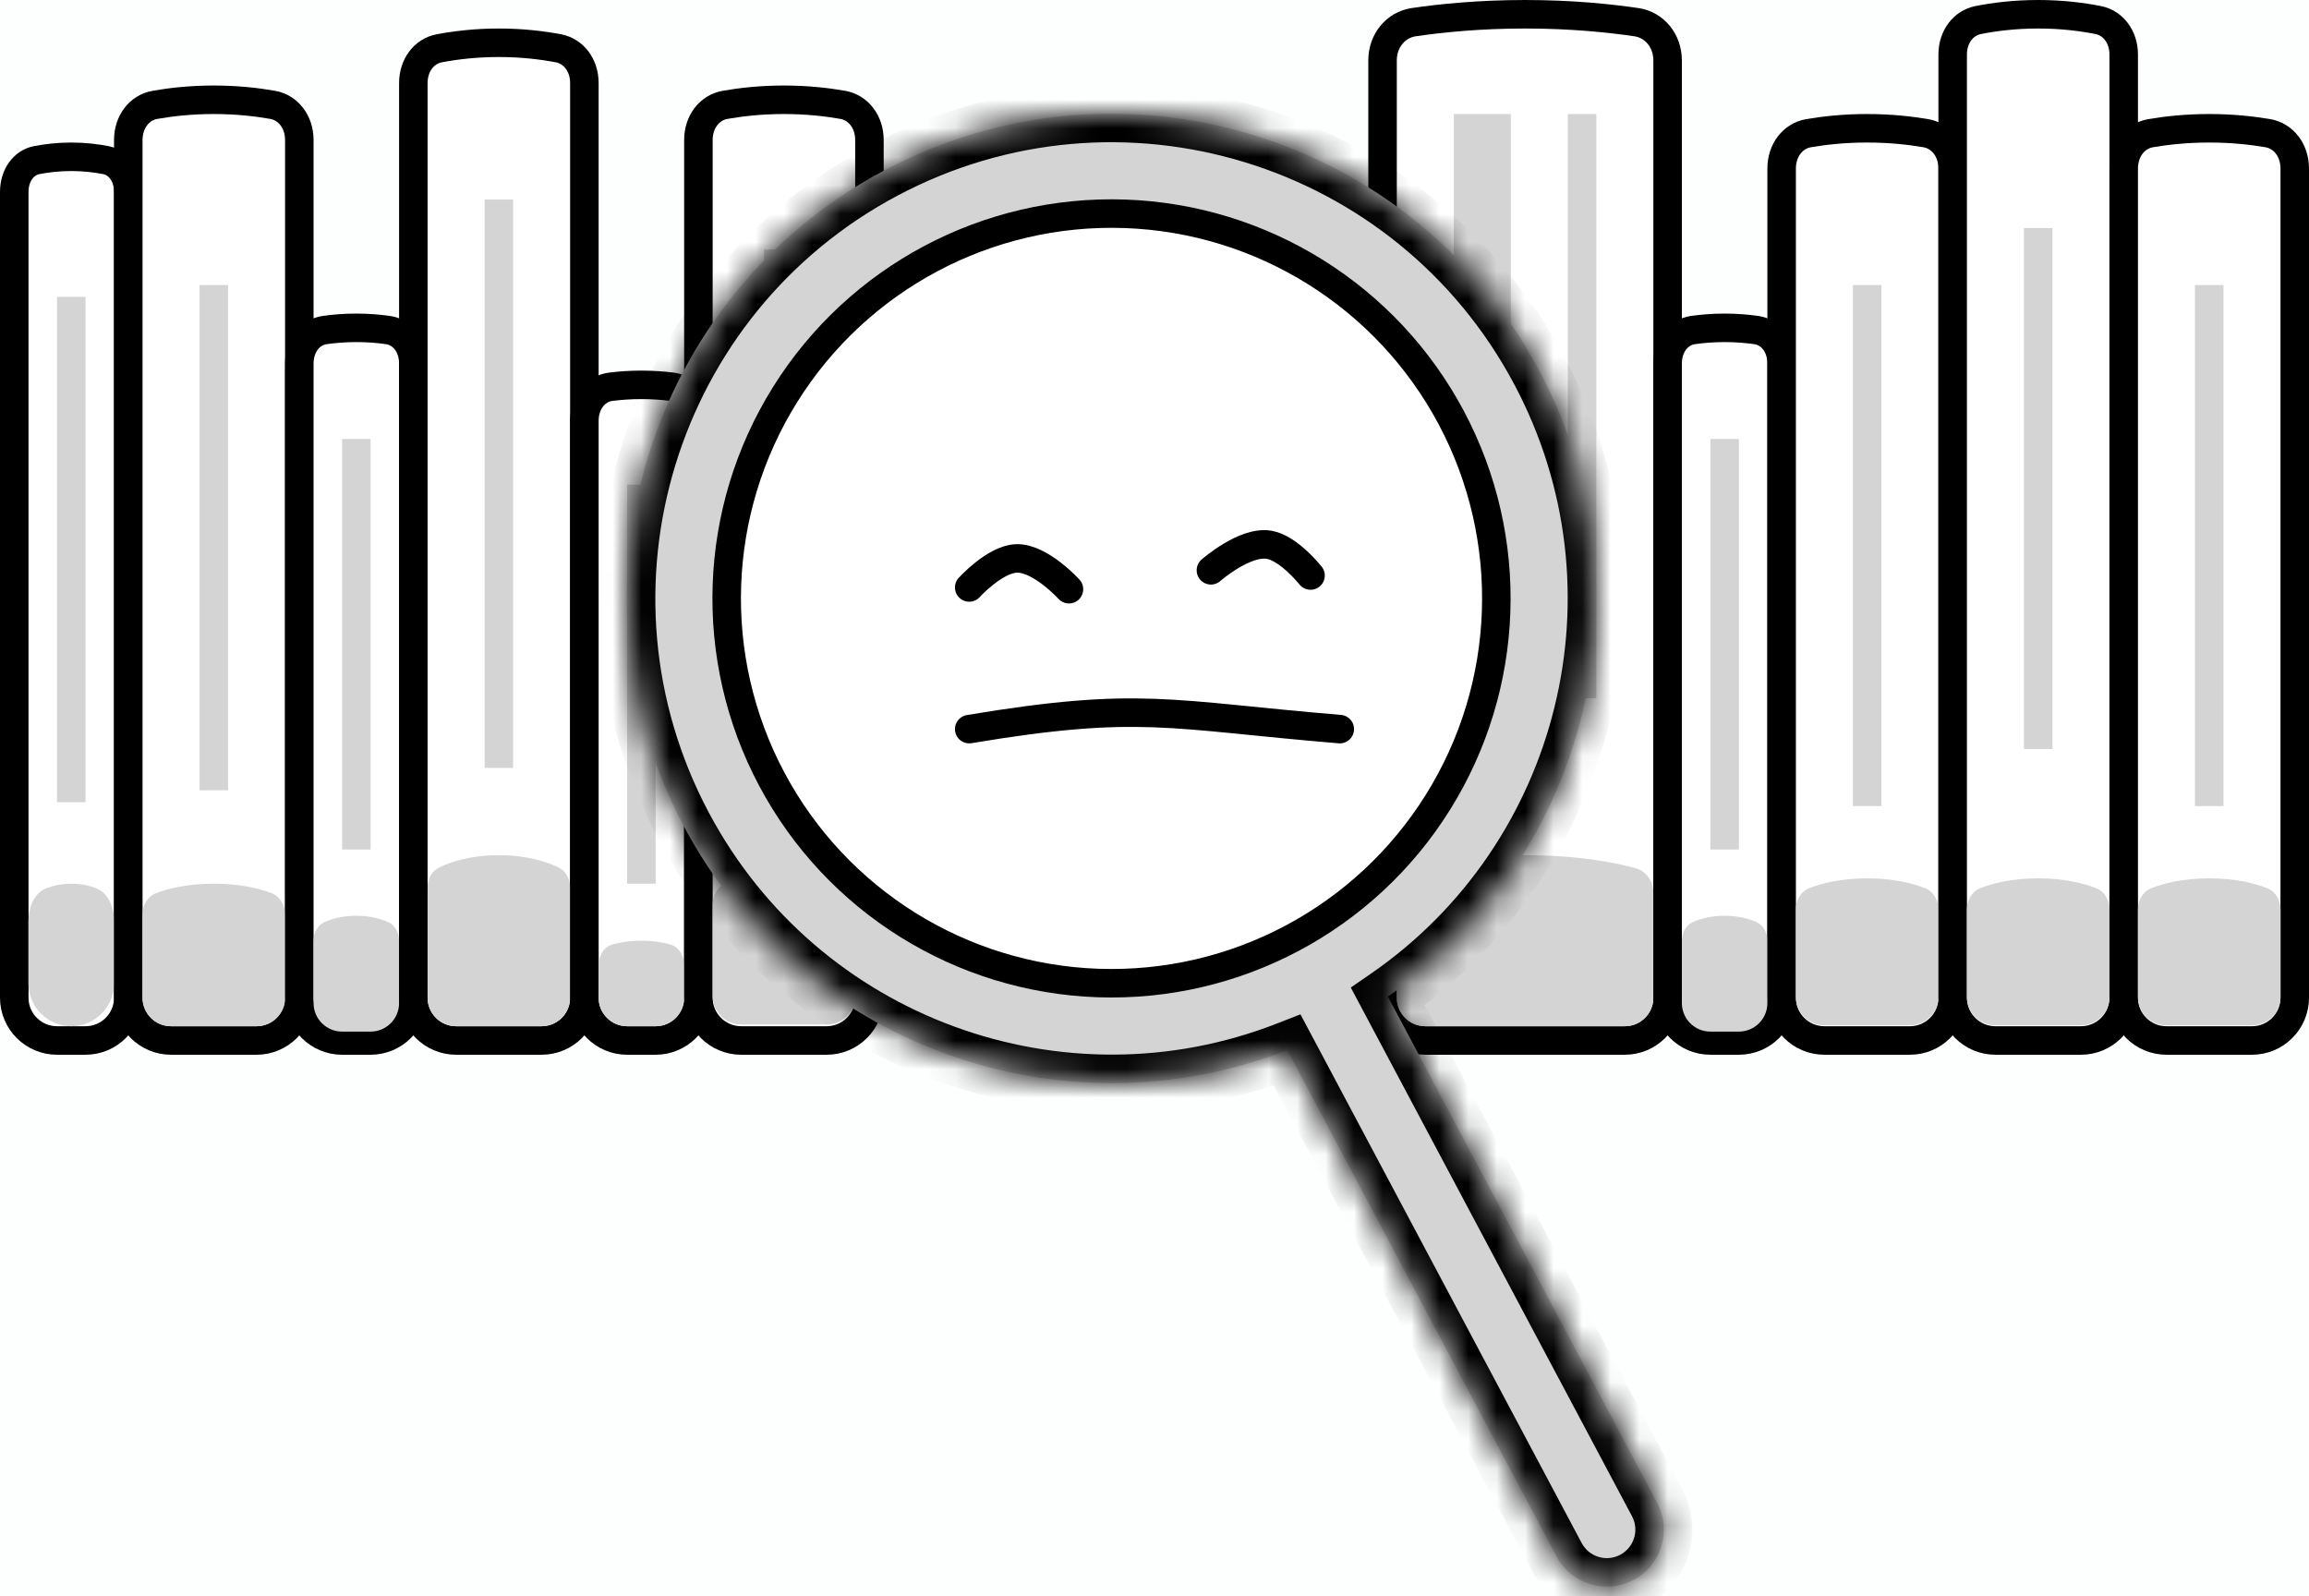 <svg width="81" height="56" viewBox="0 0 81 56" fill="none" xmlns="http://www.w3.org/2000/svg">
<g clip-path="url(#clip0_2359_5770)">
<rect width="81" height="56" fill="#FDFFFE"/>
<path d="M4.5 6.737V35C4.5 35.828 3.828 36.5 3 36.5H2.998H2.996H2.994H2.992H2.99H2.988H2.986H2.984H2.982H2.98H2.978H2.976H2.974H2.972H2.97H2.968H2.966H2.964H2.962H2.961H2.959H2.957H2.955H2.953H2.951H2.949H2.947H2.945H2.943H2.941H2.939H2.937H2.935H2.933H2.931H2.929H2.927H2.925H2.923H2.921H2.919H2.917H2.915H2.913H2.911H2.909H2.907H2.906H2.904H2.902H2.9H2.898H2.896H2.894H2.892H2.89H2.888H2.886H2.884H2.882H2.88H2.878H2.876H2.874H2.872H2.87H2.868H2.866H2.864H2.862H2.86H2.859H2.857H2.855H2.853H2.851H2.849H2.847H2.845H2.843H2.841H2.839H2.837H2.835H2.833H2.831H2.829H2.827H2.825H2.823H2.821H2.819H2.817H2.815H2.814H2.812H2.81H2.808H2.806H2.804H2.802H2.8H2.798H2.796H2.794H2.792H2.79H2.788H2.786H2.784H2.782H2.78H2.778H2.776H2.774H2.773H2.771H2.769H2.767H2.765H2.763H2.761H2.759H2.757H2.755H2.753H2.751H2.749H2.747H2.745H2.743H2.741H2.739H2.737H2.735H2.733H2.732H2.73H2.728H2.726H2.724H2.722H2.72H2.718H2.716H2.714H2.712H2.71H2.708H2.706H2.704H2.702H2.7H2.698H2.696H2.695H2.693H2.691H2.689H2.687H2.685H2.683H2.681H2.679H2.677H2.675H2.673H2.671H2.669H2.667H2.665H2.663H2.661H2.659H2.658H2.656H2.654H2.652H2.65H2.648H2.646H2.644H2.642H2.64H2.638H2.636H2.634H2.632H2.63H2.628H2.626H2.624H2.623H2.621H2.619H2.617H2.615H2.613H2.611H2.609H2.607H2.605H2.603H2.601H2.599H2.597H2.595H2.593H2.591H2.589H2.587H2.586H2.584H2.582H2.58H2.578H2.576H2.574H2.572H2.57H2.568H2.566H2.564H2.562H2.56H2.558H2.556H2.554H2.552H2.551H2.549H2.547H2.545H2.543H2.541H2.539H2.537H2.535H2.533H2.531H2.529H2.527H2.525H2.523H2.521H2.519H2.518H2.516H2.514H2.512H2.51H2.508H2.506H2.504H2.502H2.5H2.498H2.496H2.494H2.492H2.49H2.488H2.486H2.484H2.482H2.481H2.479H2.477H2.475H2.473H2.471H2.469H2.467H2.465H2.463H2.461H2.459H2.457H2.455H2.453H2.451H2.449H2.448H2.446H2.444H2.442H2.44H2.438H2.436H2.434H2.432H2.43H2.428H2.426H2.424H2.422H2.42H2.418H2.416H2.414H2.413H2.411H2.409H2.407H2.405H2.403H2.401H2.399H2.397H2.395H2.393H2.391H2.389H2.387H2.385H2.383H2.381H2.379H2.377H2.376H2.374H2.372H2.37H2.368H2.366H2.364H2.362H2.36H2.358H2.356H2.354H2.352H2.35H2.348H2.346H2.344H2.342H2.341H2.339H2.337H2.335H2.333H2.331H2.329H2.327H2.325H2.323H2.321H2.319H2.317H2.315H2.313H2.311H2.309H2.307H2.305H2.304H2.302H2.3H2.298H2.296H2.294H2.292H2.29H2.288H2.286H2.284H2.282H2.28H2.278H2.276H2.274H2.272H2.27H2.268H2.267H2.265H2.263H2.261H2.259H2.257H2.255H2.253H2.251H2.249H2.247H2.245H2.243H2.241H2.239H2.237H2.235H2.233H2.231H2.229H2.227H2.226H2.224H2.222H2.22H2.218H2.216H2.214H2.212H2.21H2.208H2.206H2.204H2.202H2.2H2.198H2.196H2.194H2.192H2.19H2.188H2.186H2.185H2.183H2.181H2.179H2.177H2.175H2.173H2.171H2.169H2.167H2.165H2.163H2.161H2.159H2.157H2.155H2.153H2.151H2.149H2.147H2.145H2.143H2.141H2.14H2.138H2.136H2.134H2.132H2.13H2.128H2.126H2.124H2.122H2.12H2.118H2.116H2.114H2.112H2.11H2.108H2.106H2.104H2.102H2.1H2.098H2.096H2.094H2.093H2.091H2.089H2.087H2.085H2.083H2.081H2.079H2.077H2.075H2.073H2.071H2.069H2.067H2.065H2.063H2.061H2.059H2.057H2.055H2.053H2.051H2.049H2.047H2.045H2.043H2.041H2.039H2.038H2.036H2.034H2.032H2.03H2.028H2.026H2.024H2.022H2.02H2.018H2.016H2.014H2.012H2.01H2.008H2.006H2.004H2.002H2C1.172 36.5 0.5 35.828 0.5 35V6.737C0.5 6.146 0.831 5.707 1.283 5.618C1.626 5.551 2.037 5.5 2.5 5.5C2.963 5.5 3.374 5.551 3.717 5.618C4.169 5.707 4.5 6.146 4.5 6.737Z" fill="white" stroke="black"/>
<path d="M1 32.323C1 31.829 1.185 31.328 1.646 31.152C1.872 31.066 2.156 31 2.5 31C2.844 31 3.128 31.066 3.354 31.152C3.815 31.328 4 31.829 4 32.323V34.5C4 35.328 3.328 36 2.5 36V36C1.672 36 1 35.328 1 34.5V32.323Z" fill="#D4D4D4"/>
<line x1="2.5" y1="10.415" x2="2.5" y2="28.139" stroke="#D4D4D4"/>
<path d="M10.5 4.911V35C10.5 35.828 9.828 36.5 9 36.5H8.994H8.987H8.981H8.975H8.969H8.963H8.957H8.951H8.945H8.939H8.933H8.927H8.921H8.915H8.909H8.903H8.897H8.891H8.884H8.878H8.872H8.866H8.86H8.854H8.848H8.842H8.836H8.83H8.824H8.818H8.812H8.806H8.8H8.794H8.788H8.782H8.776H8.77H8.764H8.758H8.752H8.746H8.74H8.734H8.728H8.722H8.716H8.71H8.704H8.698H8.693H8.687H8.681H8.675H8.669H8.663H8.657H8.651H8.645H8.639H8.633H8.627H8.621H8.615H8.609H8.603H8.597H8.591H8.585H8.58H8.574H8.568H8.562H8.556H8.55H8.544H8.538H8.532H8.526H8.52H8.515H8.509H8.503H8.497H8.491H8.485H8.479H8.473H8.467H8.461H8.456H8.45H8.444H8.438H8.432H8.426H8.42H8.414H8.409H8.403H8.397H8.391H8.385H8.379H8.373H8.367H8.362H8.356H8.35H8.344H8.338H8.332H8.326H8.321H8.315H8.309H8.303H8.297H8.291H8.286H8.28H8.274H8.268H8.262H8.256H8.251H8.245H8.239H8.233H8.227H8.221H8.216H8.21H8.204H8.198H8.192H8.186H8.181H8.175H8.169H8.163H8.157H8.152H8.146H8.14H8.134H8.128H8.123H8.117H8.111H8.105H8.099H8.094H8.088H8.082H8.076H8.07H8.065H8.059H8.053H8.047H8.041H8.036H8.03H8.024H8.018H8.012H8.007H8.001H7.995H7.989H7.984H7.978H7.972H7.966H7.96H7.955H7.949H7.943H7.937H7.932H7.926H7.92H7.914H7.908H7.903H7.897H7.891H7.885H7.88H7.874H7.868H7.862H7.857H7.851H7.845H7.839H7.833H7.828H7.822H7.816H7.81H7.805H7.799H7.793H7.787H7.782H7.776H7.77H7.764H7.759H7.753H7.747H7.741H7.736H7.73H7.724H7.718H7.713H7.707H7.701H7.695H7.69H7.684H7.678H7.672H7.667H7.661H7.655H7.649H7.644H7.638H7.632H7.626H7.621H7.615H7.609H7.603H7.598H7.592H7.586H7.58H7.575H7.569H7.563H7.557H7.552H7.546H7.54H7.534H7.529H7.523H7.517H7.511H7.506H7.5H7.494H7.489H7.483H7.477H7.471H7.466H7.46H7.454H7.448H7.443H7.437H7.431H7.425H7.42H7.414H7.408H7.402H7.397H7.391H7.385H7.379H7.374H7.368H7.362H7.356H7.351H7.345H7.339H7.333H7.328H7.322H7.316H7.31H7.305H7.299H7.293H7.287H7.282H7.276H7.27H7.264H7.259H7.253H7.247H7.241H7.236H7.23H7.224H7.218H7.213H7.207H7.201H7.195H7.19H7.184H7.178H7.172H7.167H7.161H7.155H7.149H7.143H7.138H7.132H7.126H7.12H7.115H7.109H7.103H7.097H7.092H7.086H7.08H7.074H7.068H7.063H7.057H7.051H7.045H7.04H7.034H7.028H7.022H7.016H7.011H7.005H6.999H6.993H6.988H6.982H6.976H6.97H6.964H6.959H6.953H6.947H6.941H6.935H6.93H6.924H6.918H6.912H6.906H6.901H6.895H6.889H6.883H6.877H6.872H6.866H6.86H6.854H6.848H6.843H6.837H6.831H6.825H6.819H6.814H6.808H6.802H6.796H6.79H6.784H6.779H6.773H6.767H6.761H6.755H6.749H6.744H6.738H6.732H6.726H6.72H6.714H6.709H6.703H6.697H6.691H6.685H6.679H6.674H6.668H6.662H6.656H6.65H6.644H6.638H6.633H6.627H6.621H6.615H6.609H6.603H6.597H6.591H6.586H6.58H6.574H6.568H6.562H6.556H6.55H6.544H6.539H6.533H6.527H6.521H6.515H6.509H6.503H6.497H6.491H6.485H6.48H6.474H6.468H6.462H6.456H6.45H6.444H6.438H6.432H6.426H6.42H6.415H6.409H6.403H6.397H6.391H6.385H6.379H6.373H6.367H6.361H6.355H6.349H6.343H6.337H6.331H6.325H6.319H6.313H6.308H6.302H6.296H6.29H6.284H6.278H6.272H6.266H6.26H6.254H6.248H6.242H6.236H6.23H6.224H6.218H6.212H6.206H6.2H6.194H6.188H6.182H6.176H6.17H6.164H6.158H6.152H6.146H6.14H6.134H6.128H6.122H6.116H6.109H6.103H6.097H6.091H6.085H6.079H6.073H6.067H6.061H6.055H6.049H6.043H6.037H6.031H6.025H6.019H6.013H6.006H6C5.172 36.5 4.5 35.828 4.5 35V4.911C4.5 4.274 4.89 3.775 5.432 3.679C5.981 3.582 6.685 3.5 7.5 3.5C8.315 3.5 9.019 3.582 9.568 3.679C10.11 3.775 10.5 4.274 10.5 4.911Z" fill="white" stroke="black"/>
<path d="M5 32.091C5 31.756 5.17 31.445 5.483 31.328C5.894 31.174 6.566 31 7.5 31C8.434 31 9.106 31.174 9.517 31.328C9.83 31.445 10 31.756 10 32.091V35C10 35.552 9.552 36 9 36H6C5.448 36 5 35.552 5 35V32.091Z" fill="#D4D4D4"/>
<line x1="7.5" y1="10" x2="7.5" y2="27.723" stroke="#D4D4D4"/>
<path d="M14.5 12.754V35C14.5 35.828 13.828 36.5 13 36.5H12.998H12.996H12.994H12.992H12.99H12.988H12.986H12.984H12.982H12.98H12.978H12.976H12.974H12.972H12.97H12.968H12.966H12.964H12.963H12.96H12.959H12.957H12.955H12.953H12.951H12.949H12.947H12.945H12.943H12.941H12.939H12.937H12.935H12.933H12.931H12.929H12.927H12.925H12.923H12.921H12.919H12.917H12.915H12.913H12.911H12.909H12.908H12.905H12.904H12.902H12.9H12.898H12.896H12.894H12.892H12.89H12.888H12.886H12.884H12.882H12.88H12.878H12.876H12.874H12.872H12.87H12.868H12.866H12.864H12.862H12.861H12.858H12.857H12.855H12.853H12.851H12.849H12.847H12.845H12.843H12.841H12.839H12.837H12.835H12.833H12.831H12.829H12.827H12.825H12.823H12.821H12.819H12.817H12.816H12.813H12.812H12.81H12.808H12.806H12.804H12.802H12.8H12.798H12.796H12.794H12.792H12.79H12.788H12.786H12.784H12.782H12.78H12.778H12.776H12.774H12.773H12.771H12.769H12.767H12.765H12.763H12.761H12.759H12.757H12.755H12.753H12.751H12.749H12.747H12.745H12.743H12.741H12.739H12.737H12.736H12.733H12.732H12.73H12.728H12.726H12.724H12.722H12.72H12.718H12.716H12.714H12.712H12.71H12.708H12.706H12.704H12.702H12.7H12.698H12.697H12.694H12.693H12.691H12.689H12.687H12.685H12.683H12.681H12.679H12.677H12.675H12.673H12.671H12.669H12.667H12.665H12.663H12.661H12.659H12.658H12.656H12.654H12.652H12.65H12.648H12.646H12.644H12.642H12.64H12.638H12.636H12.634H12.632H12.63H12.628H12.626H12.624H12.623H12.621H12.619H12.617H12.615H12.613H12.611H12.609H12.607H12.605H12.603H12.601H12.599H12.597H12.595H12.593H12.591H12.589H12.588H12.585H12.584H12.582H12.58H12.578H12.576H12.574H12.572H12.57H12.568H12.566H12.564H12.562H12.56H12.558H12.556H12.554H12.553H12.55H12.549H12.547H12.545H12.543H12.541H12.539H12.537H12.535H12.533H12.531H12.529H12.527H12.525H12.523H12.521H12.519H12.518H12.516H12.514H12.512H12.51H12.508H12.506H12.504H12.502H12.5H12.498H12.496H12.494H12.492H12.49H12.488H12.486H12.484H12.482H12.481H12.479H12.477H12.475H12.473H12.471H12.469H12.467H12.465H12.463H12.461H12.459H12.457H12.455H12.453H12.451H12.45H12.447H12.446H12.444H12.442H12.44H12.438H12.436H12.434H12.432H12.43H12.428H12.426H12.424H12.422H12.42H12.418H12.416H12.415H12.412H12.411H12.409H12.407H12.405H12.403H12.401H12.399H12.397H12.395H12.393H12.391H12.389H12.387H12.385H12.383H12.381H12.379H12.377H12.376H12.374H12.372H12.37H12.368H12.366H12.364H12.362H12.36H12.358H12.356H12.354H12.352H12.35H12.348H12.346H12.344H12.342H12.341H12.339H12.337H12.335H12.333H12.331H12.329H12.327H12.325H12.323H12.321H12.319H12.317H12.315H12.313H12.311H12.309H12.307H12.306H12.303H12.302H12.3H12.298H12.296H12.294H12.292H12.29H12.288H12.286H12.284H12.282H12.28H12.278H12.276H12.274H12.272H12.27H12.268H12.267H12.264H12.263H12.261H12.259H12.257H12.255H12.253H12.251H12.249H12.247H12.245H12.243H12.241H12.239H12.237H12.235H12.233H12.231H12.229H12.227H12.226H12.224H12.222H12.22H12.218H12.216H12.214H12.212H12.21H12.208H12.206H12.204H12.202H12.2H12.198H12.196H12.194H12.192H12.19H12.188H12.187H12.184H12.183H12.181H12.179H12.177H12.175H12.173H12.171H12.169H12.167H12.165H12.163H12.161H12.159H12.157H12.155H12.153H12.151H12.149H12.147H12.145H12.143H12.142H12.139H12.138H12.136H12.134H12.132H12.13H12.128H12.126H12.124H12.122H12.12H12.118H12.116H12.114H12.112H12.11H12.108H12.106H12.104H12.102H12.1H12.098H12.096H12.095H12.092H12.091H12.089H12.087H12.085H12.083H12.081H12.079H12.077H12.075H12.073H12.071H12.069H12.067H12.065H12.063H12.061H12.059H12.057H12.055H12.053H12.051H12.049H12.047H12.045H12.043H12.041H12.04H12.037H12.036H12.034H12.032H12.03H12.028H12.026H12.024H12.022H12.02H12.018H12.016H12.014H12.012H12.01H12.008H12.006H12.004H12.002H12C11.172 36.5 10.5 35.828 10.5 35V12.754C10.5 12.124 10.878 11.652 11.385 11.579C11.707 11.533 12.083 11.5 12.5 11.5C12.917 11.5 13.293 11.533 13.615 11.579C14.122 11.652 14.5 12.124 14.5 12.754Z" fill="white" stroke="black"/>
<path d="M11 33.021C11 32.738 11.122 32.464 11.38 32.349C11.63 32.236 12.003 32.125 12.5 32.125C12.997 32.125 13.37 32.236 13.62 32.349C13.878 32.464 14 32.738 14 33.021V35.188C14 35.74 13.552 36.188 13 36.188H12C11.448 36.188 11 35.74 11 35.188V33.021Z" fill="#D4D4D4"/>
<line x1="12.5" y1="15.4" x2="12.5" y2="29.8" stroke="#D4D4D4"/>
<path d="M20.5 2.913V35C20.5 35.828 19.828 36.5 19 36.5H18.994H18.988H18.981H18.975H18.969H18.963H18.957H18.951H18.945H18.939H18.933H18.927H18.921H18.915H18.909H18.903H18.896H18.89H18.884H18.878H18.872H18.866H18.86H18.854H18.848H18.842H18.836H18.83H18.824H18.818H18.812H18.806H18.8H18.794H18.788H18.782H18.776H18.77H18.764H18.758H18.752H18.746H18.74H18.734H18.728H18.722H18.716H18.71H18.704H18.698H18.692H18.686H18.681H18.675H18.669H18.663H18.657H18.651H18.645H18.639H18.633H18.627H18.621H18.615H18.609H18.603H18.597H18.591H18.585H18.58H18.574H18.568H18.562H18.556H18.55H18.544H18.538H18.532H18.526H18.52H18.515H18.509H18.503H18.497H18.491H18.485H18.479H18.473H18.467H18.462H18.456H18.45H18.444H18.438H18.432H18.426H18.42H18.414H18.409H18.403H18.397H18.391H18.385H18.379H18.373H18.367H18.362H18.356H18.35H18.344H18.338H18.332H18.326H18.321H18.315H18.309H18.303H18.297H18.291H18.286H18.28H18.274H18.268H18.262H18.256H18.25H18.245H18.239H18.233H18.227H18.221H18.216H18.21H18.204H18.198H18.192H18.186H18.181H18.175H18.169H18.163H18.157H18.152H18.146H18.14H18.134H18.128H18.122H18.117H18.111H18.105H18.099H18.093H18.088H18.082H18.076H18.07H18.065H18.059H18.053H18.047H18.041H18.036H18.03H18.024H18.018H18.012H18.007H18.001H17.995H17.989H17.983H17.978H17.972H17.966H17.96H17.955H17.949H17.943H17.937H17.931H17.926H17.92H17.914H17.909H17.903H17.897H17.891H17.885H17.88H17.874H17.868H17.862H17.857H17.851H17.845H17.839H17.834H17.828H17.822H17.816H17.811H17.805H17.799H17.793H17.787H17.782H17.776H17.77H17.764H17.759H17.753H17.747H17.741H17.736H17.73H17.724H17.718H17.713H17.707H17.701H17.695H17.69H17.684H17.678H17.672H17.667H17.661H17.655H17.649H17.644H17.638H17.632H17.626H17.621H17.615H17.609H17.603H17.598H17.592H17.586H17.58H17.575H17.569H17.563H17.557H17.552H17.546H17.54H17.535H17.529H17.523H17.517H17.512H17.506H17.5H17.494H17.488H17.483H17.477H17.471H17.465H17.46H17.454H17.448H17.443H17.437H17.431H17.425H17.42H17.414H17.408H17.402H17.397H17.391H17.385H17.379H17.374H17.368H17.362H17.356H17.351H17.345H17.339H17.333H17.328H17.322H17.316H17.31H17.305H17.299H17.293H17.287H17.282H17.276H17.27H17.264H17.259H17.253H17.247H17.241H17.236H17.23H17.224H17.218H17.213H17.207H17.201H17.195H17.189H17.184H17.178H17.172H17.166H17.161H17.155H17.149H17.143H17.138H17.132H17.126H17.12H17.115H17.109H17.103H17.097H17.091H17.086H17.08H17.074H17.069H17.063H17.057H17.051H17.045H17.04H17.034H17.028H17.022H17.017H17.011H17.005H16.999H16.993H16.988H16.982H16.976H16.97H16.964H16.959H16.953H16.947H16.941H16.935H16.93H16.924H16.918H16.912H16.907H16.901H16.895H16.889H16.883H16.878H16.872H16.866H16.86H16.854H16.848H16.843H16.837H16.831H16.825H16.819H16.814H16.808H16.802H16.796H16.79H16.784H16.779H16.773H16.767H16.761H16.755H16.75H16.744H16.738H16.732H16.726H16.72H16.714H16.709H16.703H16.697H16.691H16.685H16.679H16.674H16.668H16.662H16.656H16.65H16.644H16.638H16.633H16.627H16.621H16.615H16.609H16.603H16.597H16.591H16.586H16.58H16.574H16.568H16.562H16.556H16.55H16.544H16.538H16.533H16.527H16.521H16.515H16.509H16.503H16.497H16.491H16.485H16.48H16.474H16.468H16.462H16.456H16.45H16.444H16.438H16.432H16.426H16.42H16.415H16.409H16.403H16.397H16.391H16.385H16.379H16.373H16.367H16.361H16.355H16.349H16.343H16.337H16.331H16.325H16.319H16.314H16.308H16.302H16.296H16.29H16.284H16.278H16.272H16.266H16.26H16.254H16.248H16.242H16.236H16.23H16.224H16.218H16.212H16.206H16.2H16.194H16.188H16.182H16.176H16.17H16.164H16.158H16.152H16.146H16.14H16.134H16.128H16.122H16.116H16.11H16.104H16.097H16.091H16.085H16.079H16.073H16.067H16.061H16.055H16.049H16.043H16.037H16.031H16.025H16.019H16.012H16.006H16C15.172 36.5 14.5 35.828 14.5 35V2.913C14.5 2.287 14.878 1.796 15.406 1.695C15.958 1.59 16.672 1.5 17.5 1.5C18.328 1.5 19.042 1.59 19.594 1.695C20.122 1.796 20.5 2.287 20.5 2.913Z" fill="white" stroke="black"/>
<path d="M15 31.147C15 30.843 15.14 30.555 15.415 30.425C15.817 30.234 16.512 30 17.5 30C18.488 30 19.183 30.234 19.585 30.425C19.86 30.555 20 30.843 20 31.147V35C20 35.552 19.552 36 19 36H16C15.448 36 15 35.552 15 35V31.147Z" fill="#D4D4D4"/>
<line x1="17.5" y1="7" x2="17.5" y2="26.939" stroke="#D4D4D4"/>
<path d="M24.5 14.763V35C24.5 35.828 23.828 36.5 23 36.5H22.998H22.996H22.994H22.992H22.99H22.988H22.986H22.984H22.982H22.98H22.978H22.976H22.974H22.972H22.97H22.968H22.966H22.964H22.962H22.96H22.959H22.957H22.955H22.953H22.951H22.949H22.947H22.945H22.943H22.941H22.939H22.937H22.935H22.933H22.931H22.929H22.927H22.925H22.923H22.921H22.919H22.917H22.915H22.913H22.911H22.909H22.907H22.905H22.904H22.902H22.9H22.898H22.896H22.894H22.892H22.89H22.888H22.886H22.884H22.882H22.88H22.878H22.876H22.874H22.872H22.87H22.868H22.866H22.864H22.862H22.86H22.858H22.857H22.855H22.853H22.851H22.849H22.847H22.845H22.843H22.841H22.839H22.837H22.835H22.833H22.831H22.829H22.827H22.825H22.823H22.821H22.819H22.817H22.816H22.814H22.812H22.81H22.808H22.806H22.804H22.802H22.8H22.798H22.796H22.794H22.792H22.79H22.788H22.786H22.784H22.782H22.78H22.778H22.776H22.774H22.773H22.771H22.769H22.767H22.765H22.763H22.761H22.759H22.757H22.755H22.753H22.751H22.749H22.747H22.745H22.743H22.741H22.739H22.737H22.735H22.733H22.732H22.73H22.728H22.726H22.724H22.722H22.72H22.718H22.716H22.714H22.712H22.71H22.708H22.706H22.704H22.702H22.7H22.698H22.697H22.695H22.693H22.691H22.689H22.687H22.685H22.683H22.681H22.679H22.677H22.675H22.673H22.671H22.669H22.667H22.665H22.663H22.661H22.66H22.657H22.656H22.654H22.652H22.65H22.648H22.646H22.644H22.642H22.64H22.638H22.636H22.634H22.632H22.63H22.628H22.626H22.624H22.622H22.621H22.619H22.617H22.615H22.613H22.611H22.609H22.607H22.605H22.603H22.601H22.599H22.597H22.595H22.593H22.591H22.589H22.587H22.585H22.584H22.582H22.58H22.578H22.576H22.574H22.572H22.57H22.568H22.566H22.564H22.562H22.56H22.558H22.556H22.554H22.552H22.55H22.549H22.547H22.545H22.543H22.541H22.539H22.537H22.535H22.533H22.531H22.529H22.527H22.525H22.523H22.521H22.519H22.517H22.516H22.514H22.512H22.51H22.508H22.506H22.504H22.502H22.5H22.498H22.496H22.494H22.492H22.49H22.488H22.486H22.484H22.483H22.481H22.479H22.477H22.475H22.473H22.471H22.469H22.467H22.465H22.463H22.461H22.459H22.457H22.455H22.453H22.451H22.45H22.448H22.446H22.444H22.442H22.44H22.438H22.436H22.434H22.432H22.43H22.428H22.426H22.424H22.422H22.42H22.418H22.416H22.415H22.413H22.411H22.409H22.407H22.405H22.403H22.401H22.399H22.397H22.395H22.393H22.391H22.389H22.387H22.385H22.383H22.381H22.379H22.378H22.376H22.374H22.372H22.37H22.368H22.366H22.364H22.362H22.36H22.358H22.356H22.354H22.352H22.35H22.348H22.346H22.344H22.343H22.34H22.339H22.337H22.335H22.333H22.331H22.329H22.327H22.325H22.323H22.321H22.319H22.317H22.315H22.313H22.311H22.309H22.307H22.305H22.303H22.302H22.3H22.298H22.296H22.294H22.292H22.29H22.288H22.286H22.284H22.282H22.28H22.278H22.276H22.274H22.272H22.27H22.268H22.267H22.265H22.263H22.261H22.259H22.257H22.255H22.253H22.251H22.249H22.247H22.245H22.243H22.241H22.239H22.237H22.235H22.233H22.231H22.229H22.227H22.226H22.224H22.222H22.22H22.218H22.216H22.214H22.212H22.21H22.208H22.206H22.204H22.202H22.2H22.198H22.196H22.194H22.192H22.19H22.188H22.186H22.184H22.183H22.181H22.179H22.177H22.175H22.173H22.171H22.169H22.167H22.165H22.163H22.161H22.159H22.157H22.155H22.153H22.151H22.149H22.147H22.145H22.143H22.142H22.14H22.138H22.136H22.134H22.132H22.13H22.128H22.126H22.124H22.122H22.12H22.118H22.116H22.114H22.112H22.11H22.108H22.106H22.104H22.102H22.1H22.098H22.096H22.095H22.093H22.091H22.089H22.087H22.085H22.083H22.081H22.079H22.077H22.075H22.073H22.071H22.069H22.067H22.065H22.063H22.061H22.059H22.057H22.055H22.053H22.051H22.049H22.047H22.045H22.043H22.041H22.04H22.038H22.036H22.034H22.032H22.03H22.028H22.026H22.024H22.022H22.02H22.018H22.016H22.014H22.012H22.01H22.008H22.006H22.004H22.002H22C21.172 36.5 20.5 35.828 20.5 35V14.763C20.5 14.119 20.895 13.635 21.422 13.568C21.736 13.528 22.099 13.5 22.5 13.5C22.901 13.5 23.264 13.528 23.578 13.568C24.105 13.635 24.5 14.119 24.5 14.763Z" fill="white" stroke="black"/>
<path d="M21 33.868C21 33.534 21.172 33.222 21.493 33.13C21.738 33.061 22.073 33 22.5 33C22.927 33 23.262 33.061 23.507 33.13C23.828 33.222 24 33.534 24 33.868V35C24 35.552 23.552 36 23 36H22C21.448 36 21 35.552 21 35V33.868Z" fill="#D4D4D4"/>
<line x1="22.5" y1="17" x2="22.5" y2="31" stroke="#D4D4D4"/>
<path d="M30.5 4.911V35C30.5 35.828 29.828 36.5 29 36.5H28.994H28.988H28.981H28.975H28.969H28.963H28.957H28.951H28.945H28.939H28.933H28.927H28.921H28.915H28.909H28.903H28.896H28.89H28.884H28.878H28.872H28.866H28.86H28.854H28.848H28.842H28.836H28.83H28.824H28.818H28.812H28.806H28.8H28.794H28.788H28.782H28.776H28.77H28.764H28.758H28.752H28.746H28.74H28.734H28.728H28.722H28.716H28.71H28.704H28.698H28.692H28.686H28.681H28.675H28.669H28.663H28.657H28.651H28.645H28.639H28.633H28.627H28.621H28.615H28.609H28.603H28.597H28.591H28.585H28.58H28.574H28.568H28.562H28.556H28.55H28.544H28.538H28.532H28.526H28.52H28.515H28.509H28.503H28.497H28.491H28.485H28.479H28.473H28.467H28.462H28.456H28.45H28.444H28.438H28.432H28.426H28.42H28.414H28.409H28.403H28.397H28.391H28.385H28.379H28.373H28.367H28.362H28.356H28.35H28.344H28.338H28.332H28.326H28.321H28.315H28.309H28.303H28.297H28.291H28.286H28.28H28.274H28.268H28.262H28.256H28.25H28.245H28.239H28.233H28.227H28.221H28.216H28.21H28.204H28.198H28.192H28.186H28.181H28.175H28.169H28.163H28.157H28.152H28.146H28.14H28.134H28.128H28.122H28.117H28.111H28.105H28.099H28.093H28.088H28.082H28.076H28.07H28.065H28.059H28.053H28.047H28.041H28.036H28.03H28.024H28.018H28.012H28.007H28.001H27.995H27.989H27.983H27.978H27.972H27.966H27.96H27.955H27.949H27.943H27.937H27.931H27.926H27.92H27.914H27.909H27.903H27.897H27.891H27.885H27.88H27.874H27.868H27.862H27.857H27.851H27.845H27.839H27.834H27.828H27.822H27.816H27.811H27.805H27.799H27.793H27.787H27.782H27.776H27.77H27.764H27.759H27.753H27.747H27.741H27.736H27.73H27.724H27.718H27.713H27.707H27.701H27.695H27.69H27.684H27.678H27.672H27.667H27.661H27.655H27.649H27.644H27.638H27.632H27.626H27.621H27.615H27.609H27.603H27.598H27.592H27.586H27.58H27.575H27.569H27.563H27.557H27.552H27.546H27.54H27.535H27.529H27.523H27.517H27.512H27.506H27.5H27.494H27.488H27.483H27.477H27.471H27.465H27.46H27.454H27.448H27.443H27.437H27.431H27.425H27.42H27.414H27.408H27.402H27.397H27.391H27.385H27.379H27.374H27.368H27.362H27.356H27.351H27.345H27.339H27.333H27.328H27.322H27.316H27.31H27.305H27.299H27.293H27.287H27.282H27.276H27.27H27.264H27.259H27.253H27.247H27.241H27.236H27.23H27.224H27.218H27.213H27.207H27.201H27.195H27.189H27.184H27.178H27.172H27.166H27.161H27.155H27.149H27.143H27.138H27.132H27.126H27.12H27.115H27.109H27.103H27.097H27.091H27.086H27.08H27.074H27.069H27.063H27.057H27.051H27.045H27.04H27.034H27.028H27.022H27.017H27.011H27.005H26.999H26.993H26.988H26.982H26.976H26.97H26.964H26.959H26.953H26.947H26.941H26.935H26.93H26.924H26.918H26.912H26.907H26.901H26.895H26.889H26.883H26.878H26.872H26.866H26.86H26.854H26.848H26.843H26.837H26.831H26.825H26.819H26.814H26.808H26.802H26.796H26.79H26.784H26.779H26.773H26.767H26.761H26.755H26.75H26.744H26.738H26.732H26.726H26.72H26.714H26.709H26.703H26.697H26.691H26.685H26.679H26.674H26.668H26.662H26.656H26.65H26.644H26.638H26.633H26.627H26.621H26.615H26.609H26.603H26.597H26.591H26.586H26.58H26.574H26.568H26.562H26.556H26.55H26.544H26.538H26.533H26.527H26.521H26.515H26.509H26.503H26.497H26.491H26.485H26.48H26.474H26.468H26.462H26.456H26.45H26.444H26.438H26.432H26.426H26.42H26.415H26.409H26.403H26.397H26.391H26.385H26.379H26.373H26.367H26.361H26.355H26.349H26.343H26.337H26.331H26.325H26.319H26.314H26.308H26.302H26.296H26.29H26.284H26.278H26.272H26.266H26.26H26.254H26.248H26.242H26.236H26.23H26.224H26.218H26.212H26.206H26.2H26.194H26.188H26.182H26.176H26.17H26.164H26.158H26.152H26.146H26.14H26.134H26.128H26.122H26.116H26.11H26.104H26.097H26.091H26.085H26.079H26.073H26.067H26.061H26.055H26.049H26.043H26.037H26.031H26.025H26.019H26.012H26.006H26C25.172 36.5 24.5 35.828 24.5 35V4.911C24.5 4.274 24.89 3.775 25.432 3.679C25.981 3.582 26.685 3.5 27.5 3.5C28.315 3.5 29.019 3.582 29.568 3.679C30.11 3.775 30.5 4.274 30.5 4.911Z" fill="white" stroke="black"/>
<path d="M25 31.732C25 31.408 25.16 31.104 25.46 30.983C25.869 30.817 26.549 30.625 27.5 30.625C28.451 30.625 29.131 30.817 29.54 30.983C29.84 31.104 30 31.408 30 31.732V34.938C30 35.49 29.552 35.938 29 35.938H26C25.448 35.938 25 35.49 25 34.938V31.732Z" fill="#D4D4D4"/>
<line x1="27.3" y1="8.754" x2="27.3" y2="27.585" stroke="#D4D4D4"/>
<path d="M31 33.465C31 32.899 31.25 32.34 31.8 32.206C31.997 32.158 32.23 32.125 32.5 32.125C32.77 32.125 33.003 32.158 33.2 32.206C33.75 32.34 34 32.899 34 33.465V34.688C34 35.516 33.328 36.188 32.5 36.188V36.188C31.672 36.188 31 35.516 31 34.688V33.465Z" fill="#D4D4D4"/>
<line x1="32.5" y1="15.4" x2="32.5" y2="29.8" stroke="#D4D4D4"/>
<path d="M40.5 8.908V35C40.5 35.828 39.828 36.5 39 36.5H38.993H38.987H38.981H38.975H38.969H38.963H38.957H38.951H38.945H38.939H38.933H38.927H38.921H38.915H38.909H38.903H38.897H38.891H38.885H38.878H38.872H38.866H38.86H38.854H38.848H38.842H38.836H38.83H38.824H38.818H38.812H38.806H38.8H38.794H38.788H38.782H38.776H38.77H38.764H38.758H38.752H38.746H38.74H38.734H38.728H38.722H38.716H38.71H38.704H38.699H38.693H38.687H38.681H38.675H38.669H38.663H38.657H38.651H38.645H38.639H38.633H38.627H38.621H38.615H38.609H38.603H38.597H38.591H38.586H38.58H38.574H38.568H38.562H38.556H38.55H38.544H38.538H38.532H38.526H38.52H38.514H38.509H38.503H38.497H38.491H38.485H38.479H38.473H38.467H38.462H38.456H38.45H38.444H38.438H38.432H38.426H38.42H38.414H38.408H38.403H38.397H38.391H38.385H38.379H38.373H38.367H38.362H38.356H38.35H38.344H38.338H38.332H38.327H38.321H38.315H38.309H38.303H38.297H38.291H38.286H38.28H38.274H38.268H38.262H38.256H38.251H38.245H38.239H38.233H38.227H38.221H38.216H38.21H38.204H38.198H38.192H38.187H38.181H38.175H38.169H38.163H38.157H38.152H38.146H38.14H38.134H38.128H38.123H38.117H38.111H38.105H38.099H38.093H38.088H38.082H38.076H38.07H38.065H38.059H38.053H38.047H38.041H38.036H38.03H38.024H38.018H38.012H38.007H38.001H37.995H37.989H37.983H37.978H37.972H37.966H37.96H37.955H37.949H37.943H37.937H37.931H37.926H37.92H37.914H37.908H37.903H37.897H37.891H37.885H37.88H37.874H37.868H37.862H37.856H37.851H37.845H37.839H37.834H37.828H37.822H37.816H37.81H37.805H37.799H37.793H37.787H37.782H37.776H37.77H37.764H37.759H37.753H37.747H37.741H37.736H37.73H37.724H37.718H37.713H37.707H37.701H37.695H37.69H37.684H37.678H37.672H37.667H37.661H37.655H37.649H37.644H37.638H37.632H37.626H37.621H37.615H37.609H37.603H37.598H37.592H37.586H37.58H37.575H37.569H37.563H37.557H37.552H37.546H37.54H37.535H37.529H37.523H37.517H37.511H37.506H37.5H37.494H37.489H37.483H37.477H37.471H37.465H37.46H37.454H37.448H37.443H37.437H37.431H37.425H37.42H37.414H37.408H37.402H37.397H37.391H37.385H37.379H37.374H37.368H37.362H37.356H37.351H37.345H37.339H37.333H37.328H37.322H37.316H37.31H37.305H37.299H37.293H37.287H37.282H37.276H37.27H37.264H37.259H37.253H37.247H37.241H37.236H37.23H37.224H37.218H37.213H37.207H37.201H37.195H37.19H37.184H37.178H37.172H37.166H37.161H37.155H37.149H37.144H37.138H37.132H37.126H37.12H37.115H37.109H37.103H37.097H37.092H37.086H37.08H37.074H37.069H37.063H37.057H37.051H37.045H37.04H37.034H37.028H37.022H37.017H37.011H37.005H36.999H36.993H36.988H36.982H36.976H36.97H36.964H36.959H36.953H36.947H36.941H36.935H36.93H36.924H36.918H36.912H36.907H36.901H36.895H36.889H36.883H36.877H36.872H36.866H36.86H36.854H36.848H36.843H36.837H36.831H36.825H36.819H36.813H36.808H36.802H36.796H36.79H36.784H36.779H36.773H36.767H36.761H36.755H36.749H36.744H36.738H36.732H36.726H36.72H36.714H36.709H36.703H36.697H36.691H36.685H36.679H36.673H36.668H36.662H36.656H36.65H36.644H36.638H36.633H36.627H36.621H36.615H36.609H36.603H36.597H36.592H36.586H36.58H36.574H36.568H36.562H36.556H36.55H36.544H36.538H36.533H36.527H36.521H36.515H36.509H36.503H36.497H36.491H36.486H36.48H36.474H36.468H36.462H36.456H36.45H36.444H36.438H36.432H36.426H36.42H36.414H36.409H36.403H36.397H36.391H36.385H36.379H36.373H36.367H36.361H36.355H36.349H36.343H36.337H36.331H36.325H36.319H36.313H36.307H36.301H36.296H36.29H36.284H36.278H36.272H36.266H36.26H36.254H36.248H36.242H36.236H36.23H36.224H36.218H36.212H36.206H36.2H36.194H36.188H36.182H36.176H36.17H36.164H36.158H36.152H36.146H36.14H36.134H36.128H36.122H36.115H36.109H36.103H36.097H36.091H36.085H36.079H36.073H36.067H36.061H36.055H36.049H36.043H36.037H36.031H36.025H36.019H36.013H36.007H36C35.172 36.5 34.5 35.828 34.5 35V8.908C34.5 8.251 34.916 7.735 35.486 7.649C36.028 7.567 36.713 7.5 37.5 7.5C38.287 7.5 38.972 7.567 39.514 7.649C40.084 7.735 40.5 8.251 40.5 8.908Z" fill="white" stroke="black"/>
<path d="M35 31.875C35 31.245 35.305 30.647 35.908 30.468C36.307 30.349 36.838 30.25 37.5 30.25C38.162 30.25 38.693 30.349 39.092 30.468C39.695 30.647 40 31.245 40 31.875V33.875C40 34.98 39.105 35.875 38 35.875H37C35.895 35.875 35 34.98 35 33.875V31.875Z" fill="#D4D4D4"/>
<line x1="37.3" y1="7.092" x2="37.3" y2="27.031" stroke="#D4D4D4"/>
<path d="M48.5 21.806V35C48.5 35.828 47.828 36.5 47 36.5H46.998H46.996H46.994H46.992H46.99H46.988H46.986H46.984H46.982H46.98H46.978H46.976H46.974H46.972H46.97H46.968H46.966H46.964H46.962H46.961H46.959H46.957H46.955H46.953H46.951H46.949H46.947H46.945H46.943H46.941H46.939H46.937H46.935H46.933H46.931H46.929H46.927H46.925H46.923H46.921H46.919H46.917H46.915H46.913H46.911H46.909H46.907H46.906H46.904H46.902H46.9H46.898H46.896H46.894H46.892H46.89H46.888H46.886H46.884H46.882H46.88H46.878H46.876H46.874H46.872H46.87H46.868H46.866H46.864H46.862H46.861H46.858H46.856H46.855H46.853H46.851H46.849H46.847H46.845H46.843H46.841H46.839H46.837H46.835H46.833H46.831H46.829H46.827H46.825H46.823H46.821H46.819H46.817H46.816H46.813H46.812H46.81H46.808H46.806H46.804H46.802H46.8H46.798H46.796H46.794H46.792H46.79H46.788H46.786H46.784H46.782H46.78H46.778H46.776H46.775H46.773H46.771H46.769H46.767H46.765H46.763H46.761H46.759H46.757H46.755H46.753H46.751H46.749H46.747H46.745H46.743H46.741H46.739H46.737H46.736H46.733H46.732H46.73H46.728H46.726H46.724H46.722H46.72H46.718H46.716H46.714H46.712H46.71H46.708H46.706H46.704H46.702H46.7H46.698H46.697H46.694H46.693H46.691H46.689H46.687H46.685H46.683H46.681H46.679H46.677H46.675H46.673H46.671H46.669H46.667H46.665H46.663H46.661H46.66H46.657H46.656H46.654H46.652H46.65H46.648H46.646H46.644H46.642H46.64H46.638H46.636H46.634H46.632H46.63H46.628H46.626H46.624H46.623H46.621H46.619H46.617H46.615H46.613H46.611H46.609H46.607H46.605H46.603H46.601H46.599H46.597H46.595H46.593H46.591H46.589H46.587H46.586H46.584H46.582H46.58H46.578H46.576H46.574H46.572H46.57H46.568H46.566H46.564H46.562H46.56H46.558H46.556H46.554H46.553H46.55H46.549H46.547H46.545H46.543H46.541H46.539H46.537H46.535H46.533H46.531H46.529H46.527H46.525H46.523H46.521H46.519H46.517H46.516H46.514H46.512H46.51H46.508H46.506H46.504H46.502H46.5H46.498H46.496H46.494H46.492H46.49H46.488H46.486H46.484H46.483H46.481H46.479H46.477H46.475H46.473H46.471H46.469H46.467H46.465H46.463H46.461H46.459H46.457H46.455H46.453H46.451H46.45H46.447H46.446H46.444H46.442H46.44H46.438H46.436H46.434H46.432H46.43H46.428H46.426H46.424H46.422H46.42H46.418H46.416H46.414H46.413H46.411H46.409H46.407H46.405H46.403H46.401H46.399H46.397H46.395H46.393H46.391H46.389H46.387H46.385H46.383H46.381H46.379H46.377H46.376H46.374H46.372H46.37H46.368H46.366H46.364H46.362H46.36H46.358H46.356H46.354H46.352H46.35H46.348H46.346H46.344H46.343H46.34H46.339H46.337H46.335H46.333H46.331H46.329H46.327H46.325H46.323H46.321H46.319H46.317H46.315H46.313H46.311H46.309H46.307H46.306H46.303H46.302H46.3H46.298H46.296H46.294H46.292H46.29H46.288H46.286H46.284H46.282H46.28H46.278H46.276H46.274H46.272H46.27H46.268H46.267H46.264H46.263H46.261H46.259H46.257H46.255H46.253H46.251H46.249H46.247H46.245H46.243H46.241H46.239H46.237H46.235H46.233H46.231H46.229H46.227H46.225H46.224H46.222H46.22H46.218H46.216H46.214H46.212H46.21H46.208H46.206H46.204H46.202H46.2H46.198H46.196H46.194H46.192H46.19H46.188H46.187H46.184H46.183H46.181H46.179H46.177H46.175H46.173H46.171H46.169H46.167H46.165H46.163H46.161H46.159H46.157H46.155H46.153H46.151H46.149H46.147H46.145H46.144H46.142H46.139H46.138H46.136H46.134H46.132H46.13H46.128H46.126H46.124H46.122H46.12H46.118H46.116H46.114H46.112H46.11H46.108H46.106H46.104H46.102H46.1H46.098H46.096H46.094H46.093H46.091H46.089H46.087H46.085H46.083H46.081H46.079H46.077H46.075H46.073H46.071H46.069H46.067H46.065H46.063H46.061H46.059H46.057H46.055H46.053H46.051H46.049H46.047H46.045H46.043H46.041H46.039H46.038H46.036H46.034H46.032H46.03H46.028H46.026H46.024H46.022H46.02H46.018H46.016H46.014H46.012H46.01H46.008H46.006H46.004H46.002H46C45.172 36.5 44.5 35.828 44.5 35V21.806C44.5 21.111 44.961 20.582 45.564 20.535C45.845 20.514 46.159 20.5 46.5 20.5C46.841 20.5 47.155 20.514 47.436 20.535C48.039 20.582 48.5 21.111 48.5 21.806Z" fill="white" stroke="black"/>
<path d="M45 34.967C45 34.435 45.293 33.944 45.818 33.862C46.011 33.833 46.239 33.812 46.5 33.812C46.761 33.812 46.989 33.833 47.182 33.862C47.707 33.944 48 34.435 48 34.967V34.967C48 35.795 47.328 36.469 46.5 36.469V36.469C45.672 36.469 45 35.795 45 34.967V34.967Z" fill="#D4D4D4"/>
<line x1="46.5" y1="22.877" x2="46.5" y2="32.292" stroke="#D4D4D4"/>
<path d="M58.5 2.118V35C58.5 35.828 57.828 36.5 56.999 36.5H56.984H56.97H56.955H56.94H56.925H56.911H56.896H56.882H56.867H56.852H56.837H56.823H56.808H56.794H56.779H56.765H56.75H56.735H56.721H56.706H56.692H56.677H56.663H56.648H56.634H56.62H56.605H56.591H56.576H56.562H56.547H56.533H56.519H56.504H56.49H56.475H56.461H56.447H56.433H56.418H56.404H56.39H56.376H56.361H56.347H56.333H56.319H56.304H56.29H56.276H56.262H56.248H56.233H56.219H56.205H56.191H56.177H56.163H56.149H56.135H56.12H56.106H56.092H56.078H56.064H56.05H56.036H56.022H56.008H55.994H55.98H55.966H55.952H55.938H55.924H55.91H55.897H55.883H55.869H55.855H55.841H55.827H55.813H55.799H55.785H55.772H55.758H55.744H55.73H55.716H55.702H55.689H55.675H55.661H55.647H55.633H55.62H55.606H55.592H55.578H55.565H55.551H55.537H55.524H55.51H55.496H55.483H55.469H55.455H55.441H55.428H55.414H55.401H55.387H55.373H55.36H55.346H55.333H55.319H55.305H55.292H55.278H55.265H55.251H55.237H55.224H55.21H55.197H55.183H55.17H55.156H55.143H55.129H55.116H55.102H55.089H55.075H55.062H55.048H55.035H55.022H55.008H54.995H54.981H54.968H54.954H54.941H54.928H54.914H54.901H54.887H54.874H54.861H54.847H54.834H54.82H54.807H54.794H54.78H54.767H54.754H54.74H54.727H54.714H54.7H54.687H54.673H54.66H54.647H54.634H54.62H54.607H54.594H54.58H54.567H54.554H54.541H54.527H54.514H54.501H54.487H54.474H54.461H54.448H54.434H54.421H54.408H54.395H54.382H54.368H54.355H54.342H54.329H54.315H54.302H54.289H54.276H54.263H54.249H54.236H54.223H54.21H54.197H54.183H54.17H54.157H54.144H54.131H54.117H54.104H54.091H54.078H54.065H54.052H54.038H54.025H54.012H53.999H53.986H53.973H53.959H53.946H53.933H53.92H53.907H53.894H53.881H53.867H53.854H53.841H53.828H53.815H53.802H53.789H53.776H53.763H53.749H53.736H53.723H53.71H53.697H53.684H53.671H53.657H53.644H53.631H53.618H53.605H53.592H53.579H53.566H53.553H53.539H53.526H53.513H53.5H53.487H53.474H53.461H53.447H53.434H53.421H53.408H53.395H53.382H53.369H53.356H53.343H53.329H53.316H53.303H53.29H53.277H53.264H53.251H53.237H53.224H53.211H53.198H53.185H53.172H53.159H53.146H53.133H53.119H53.106H53.093H53.08H53.067H53.054H53.041H53.027H53.014H53.001H52.988H52.975H52.962H52.948H52.935H52.922H52.909H52.896H52.883H52.869H52.856H52.843H52.83H52.817H52.803H52.79H52.777H52.764H52.751H52.737H52.724H52.711H52.698H52.685H52.671H52.658H52.645H52.632H52.618H52.605H52.592H52.579H52.566H52.552H52.539H52.526H52.513H52.499H52.486H52.473H52.459H52.446H52.433H52.42H52.406H52.393H52.38H52.366H52.353H52.34H52.327H52.313H52.3H52.286H52.273H52.26H52.246H52.233H52.22H52.206H52.193H52.18H52.166H52.153H52.139H52.126H52.113H52.099H52.086H52.072H52.059H52.046H52.032H52.019H52.005H51.992H51.978H51.965H51.952H51.938H51.925H51.911H51.898H51.884H51.871H51.857H51.844H51.83H51.817H51.803H51.79H51.776H51.763H51.749H51.735H51.722H51.708H51.695H51.681H51.667H51.654H51.64H51.627H51.613H51.599H51.586H51.572H51.559H51.545H51.531H51.517H51.504H51.49H51.476H51.463H51.449H51.435H51.422H51.408H51.394H51.38H51.367H51.353H51.339H51.325H51.311H51.298H51.284H51.27H51.256H51.242H51.228H51.215H51.201H51.187H51.173H51.159H51.145H51.131H51.117H51.103H51.09H51.076H51.062H51.048H51.034H51.02H51.006H50.992H50.978H50.964H50.95H50.936H50.922H50.908H50.894H50.88H50.865H50.851H50.837H50.823H50.809H50.795H50.781H50.767H50.752H50.738H50.724H50.71H50.696H50.681H50.667H50.653H50.639H50.624H50.61H50.596H50.582H50.567H50.553H50.539H50.525H50.51H50.496H50.481H50.467H50.453H50.438H50.424H50.409H50.395H50.38H50.366H50.352H50.337H50.323H50.308H50.294H50.279H50.265H50.25H50.235H50.221H50.206H50.192H50.177H50.163H50.148H50.133H50.118H50.104H50.089H50.075H50.06H50.045H50.03H50.016H50.001C49.172 36.5 48.5 35.828 48.5 35V2.118C48.5 1.429 48.961 0.871 49.594 0.778C50.536 0.639 51.883 0.5 53.5 0.5C55.117 0.5 56.464 0.639 57.406 0.778C58.039 0.871 58.5 1.429 58.5 2.118Z" fill="white" stroke="black"/>
<path d="M49 31.317C49 30.921 49.235 30.567 49.615 30.461C50.314 30.265 51.609 30 53.5 30C55.391 30 56.686 30.265 57.385 30.461C57.765 30.567 58 30.921 58 31.317V35C58 35.552 57.552 36 57 36H50C49.448 36 49 35.552 49 35V31.317Z" fill="#D4D4D4"/>
<line x1="52" y1="4" x2="52" y2="24.492" stroke="#D4D4D4" stroke-width="2"/>
<line x1="55.5" y1="4" x2="55.5" y2="24.492" stroke="#D4D4D4"/>
<path d="M62.5 12.754V35C62.5 35.828 61.828 36.5 61 36.5H60.998H60.996H60.994H60.992H60.99H60.988H60.986H60.984H60.982H60.98H60.978H60.976H60.974H60.972H60.97H60.968H60.966H60.964H60.962H60.961H60.959H60.957H60.955H60.953H60.951H60.949H60.947H60.945H60.943H60.941H60.939H60.937H60.935H60.933H60.931H60.929H60.927H60.925H60.923H60.921H60.919H60.917H60.915H60.913H60.911H60.909H60.907H60.906H60.904H60.902H60.9H60.898H60.896H60.894H60.892H60.89H60.888H60.886H60.884H60.882H60.88H60.878H60.876H60.874H60.872H60.87H60.868H60.866H60.864H60.862H60.861H60.858H60.856H60.855H60.853H60.851H60.849H60.847H60.845H60.843H60.841H60.839H60.837H60.835H60.833H60.831H60.829H60.827H60.825H60.823H60.821H60.819H60.817H60.816H60.813H60.812H60.81H60.808H60.806H60.804H60.802H60.8H60.798H60.796H60.794H60.792H60.79H60.788H60.786H60.784H60.782H60.78H60.778H60.776H60.775H60.773H60.771H60.769H60.767H60.765H60.763H60.761H60.759H60.757H60.755H60.753H60.751H60.749H60.747H60.745H60.743H60.741H60.739H60.737H60.736H60.733H60.732H60.73H60.728H60.726H60.724H60.722H60.72H60.718H60.716H60.714H60.712H60.71H60.708H60.706H60.704H60.702H60.7H60.698H60.697H60.694H60.693H60.691H60.689H60.687H60.685H60.683H60.681H60.679H60.677H60.675H60.673H60.671H60.669H60.667H60.665H60.663H60.661H60.66H60.657H60.656H60.654H60.652H60.65H60.648H60.646H60.644H60.642H60.64H60.638H60.636H60.634H60.632H60.63H60.628H60.626H60.624H60.623H60.621H60.619H60.617H60.615H60.613H60.611H60.609H60.607H60.605H60.603H60.601H60.599H60.597H60.595H60.593H60.591H60.589H60.587H60.586H60.584H60.582H60.58H60.578H60.576H60.574H60.572H60.57H60.568H60.566H60.564H60.562H60.56H60.558H60.556H60.554H60.553H60.55H60.549H60.547H60.545H60.543H60.541H60.539H60.537H60.535H60.533H60.531H60.529H60.527H60.525H60.523H60.521H60.519H60.517H60.516H60.514H60.512H60.51H60.508H60.506H60.504H60.502H60.5H60.498H60.496H60.494H60.492H60.49H60.488H60.486H60.484H60.483H60.481H60.479H60.477H60.475H60.473H60.471H60.469H60.467H60.465H60.463H60.461H60.459H60.457H60.455H60.453H60.451H60.45H60.447H60.446H60.444H60.442H60.44H60.438H60.436H60.434H60.432H60.43H60.428H60.426H60.424H60.422H60.42H60.418H60.416H60.414H60.413H60.411H60.409H60.407H60.405H60.403H60.401H60.399H60.397H60.395H60.393H60.391H60.389H60.387H60.385H60.383H60.381H60.379H60.377H60.376H60.374H60.372H60.37H60.368H60.366H60.364H60.362H60.36H60.358H60.356H60.354H60.352H60.35H60.348H60.346H60.344H60.343H60.34H60.339H60.337H60.335H60.333H60.331H60.329H60.327H60.325H60.323H60.321H60.319H60.317H60.315H60.313H60.311H60.309H60.307H60.306H60.303H60.302H60.3H60.298H60.296H60.294H60.292H60.29H60.288H60.286H60.284H60.282H60.28H60.278H60.276H60.274H60.272H60.27H60.268H60.267H60.264H60.263H60.261H60.259H60.257H60.255H60.253H60.251H60.249H60.247H60.245H60.243H60.241H60.239H60.237H60.235H60.233H60.231H60.229H60.227H60.225H60.224H60.222H60.22H60.218H60.216H60.214H60.212H60.21H60.208H60.206H60.204H60.202H60.2H60.198H60.196H60.194H60.192H60.19H60.188H60.187H60.184H60.183H60.181H60.179H60.177H60.175H60.173H60.171H60.169H60.167H60.165H60.163H60.161H60.159H60.157H60.155H60.153H60.151H60.149H60.147H60.145H60.144H60.142H60.139H60.138H60.136H60.134H60.132H60.13H60.128H60.126H60.124H60.122H60.12H60.118H60.116H60.114H60.112H60.11H60.108H60.106H60.104H60.102H60.1H60.098H60.096H60.094H60.093H60.091H60.089H60.087H60.085H60.083H60.081H60.079H60.077H60.075H60.073H60.071H60.069H60.067H60.065H60.063H60.061H60.059H60.057H60.055H60.053H60.051H60.049H60.047H60.045H60.043H60.041H60.039H60.038H60.036H60.034H60.032H60.03H60.028H60.026H60.024H60.022H60.02H60.018H60.016H60.014H60.012H60.01H60.008H60.006H60.004H60.002H60C59.172 36.5 58.5 35.828 58.5 35V12.754C58.5 12.124 58.878 11.652 59.385 11.579C59.707 11.533 60.083 11.5 60.5 11.5C60.917 11.5 61.293 11.533 61.615 11.579C62.122 11.652 62.5 12.124 62.5 12.754Z" fill="white" stroke="black"/>
<path d="M59 33.021C59 32.738 59.122 32.464 59.38 32.349C59.63 32.236 60.003 32.125 60.5 32.125C60.997 32.125 61.37 32.236 61.62 32.349C61.878 32.464 62 32.738 62 33.021V35.188C62 35.74 61.552 36.188 61 36.188H60C59.448 36.188 59 35.74 59 35.188V33.021Z" fill="#D4D4D4"/>
<line x1="60.5" y1="15.4" x2="60.5" y2="29.8" stroke="#D4D4D4"/>
<path d="M68.5 5.91V35C68.5 35.828 67.828 36.5 67 36.5H66.993H66.987H66.981H66.975H66.969H66.963H66.957H66.951H66.945H66.939H66.933H66.927H66.921H66.915H66.909H66.903H66.897H66.891H66.885H66.878H66.872H66.866H66.86H66.854H66.848H66.842H66.836H66.83H66.824H66.818H66.812H66.806H66.8H66.794H66.788H66.782H66.776H66.77H66.764H66.758H66.752H66.746H66.74H66.734H66.728H66.722H66.716H66.71H66.704H66.698H66.692H66.686H66.681H66.675H66.669H66.663H66.657H66.651H66.645H66.639H66.633H66.627H66.621H66.615H66.609H66.603H66.597H66.591H66.585H66.58H66.574H66.568H66.562H66.556H66.55H66.544H66.538H66.532H66.526H66.52H66.514H66.509H66.503H66.497H66.491H66.485H66.479H66.473H66.467H66.462H66.456H66.45H66.444H66.438H66.432H66.426H66.42H66.414H66.409H66.403H66.397H66.391H66.385H66.379H66.373H66.368H66.362H66.356H66.35H66.344H66.338H66.332H66.326H66.321H66.315H66.309H66.303H66.297H66.291H66.286H66.28H66.274H66.268H66.262H66.256H66.251H66.245H66.239H66.233H66.227H66.221H66.216H66.21H66.204H66.198H66.192H66.186H66.181H66.175H66.169H66.163H66.157H66.152H66.146H66.14H66.134H66.128H66.123H66.117H66.111H66.105H66.099H66.094H66.088H66.082H66.076H66.07H66.065H66.059H66.053H66.047H66.041H66.036H66.03H66.024H66.018H66.012H66.007H66.001H65.995H65.989H65.984H65.978H65.972H65.966H65.96H65.955H65.949H65.943H65.937H65.931H65.926H65.92H65.914H65.909H65.903H65.897H65.891H65.885H65.88H65.874H65.868H65.862H65.856H65.851H65.845H65.839H65.834H65.828H65.822H65.816H65.811H65.805H65.799H65.793H65.787H65.782H65.776H65.77H65.764H65.759H65.753H65.747H65.741H65.736H65.73H65.724H65.718H65.713H65.707H65.701H65.695H65.69H65.684H65.678H65.672H65.667H65.661H65.655H65.649H65.644H65.638H65.632H65.626H65.621H65.615H65.609H65.603H65.598H65.592H65.586H65.58H65.575H65.569H65.563H65.557H65.552H65.546H65.54H65.534H65.529H65.523H65.517H65.511H65.506H65.5H65.494H65.489H65.483H65.477H65.471H65.466H65.46H65.454H65.448H65.443H65.437H65.431H65.425H65.42H65.414H65.408H65.402H65.397H65.391H65.385H65.379H65.374H65.368H65.362H65.356H65.351H65.345H65.339H65.333H65.328H65.322H65.316H65.31H65.305H65.299H65.293H65.287H65.282H65.276H65.27H65.264H65.259H65.253H65.247H65.241H65.236H65.23H65.224H65.218H65.213H65.207H65.201H65.195H65.189H65.184H65.178H65.172H65.166H65.161H65.155H65.149H65.144H65.138H65.132H65.126H65.12H65.115H65.109H65.103H65.097H65.091H65.086H65.08H65.074H65.069H65.063H65.057H65.051H65.045H65.04H65.034H65.028H65.022H65.016H65.011H65.005H64.999H64.993H64.988H64.982H64.976H64.97H64.964H64.959H64.953H64.947H64.941H64.935H64.93H64.924H64.918H64.912H64.906H64.901H64.895H64.889H64.883H64.877H64.872H64.866H64.86H64.854H64.848H64.843H64.837H64.831H64.825H64.819H64.814H64.808H64.802H64.796H64.79H64.784H64.779H64.773H64.767H64.761H64.755H64.749H64.744H64.738H64.732H64.726H64.72H64.714H64.709H64.703H64.697H64.691H64.685H64.679H64.674H64.668H64.662H64.656H64.65H64.644H64.638H64.632H64.627H64.621H64.615H64.609H64.603H64.597H64.591H64.586H64.58H64.574H64.568H64.562H64.556H64.55H64.544H64.538H64.533H64.527H64.521H64.515H64.509H64.503H64.497H64.491H64.486H64.48H64.474H64.468H64.462H64.456H64.45H64.444H64.438H64.432H64.426H64.42H64.415H64.409H64.403H64.397H64.391H64.385H64.379H64.373H64.367H64.361H64.355H64.349H64.343H64.337H64.331H64.325H64.319H64.314H64.308H64.302H64.296H64.29H64.284H64.278H64.272H64.266H64.26H64.254H64.248H64.242H64.236H64.23H64.224H64.218H64.212H64.206H64.2H64.194H64.188H64.182H64.176H64.17H64.164H64.158H64.152H64.146H64.14H64.134H64.128H64.122H64.115H64.109H64.103H64.097H64.091H64.085H64.079H64.073H64.067H64.061H64.055H64.049H64.043H64.037H64.031H64.025H64.019H64.013H64.007H64C63.172 36.5 62.5 35.828 62.5 35V5.91C62.5 5.268 62.897 4.765 63.445 4.672C63.993 4.578 64.692 4.5 65.5 4.5C66.308 4.5 67.007 4.578 67.555 4.672C68.103 4.765 68.5 5.268 68.5 5.91Z" fill="white" stroke="black"/>
<path d="M63 31.911C63 31.582 63.165 31.274 63.472 31.155C63.881 30.996 64.557 30.812 65.5 30.812C66.443 30.812 67.119 30.996 67.528 31.155C67.835 31.274 68 31.582 68 31.911V34.969C68 35.521 67.552 35.969 67 35.969H64C63.448 35.969 63 35.521 63 34.969V31.911Z" fill="#D4D4D4"/>
<line x1="65.5" y1="10" x2="65.5" y2="28.277" stroke="#D4D4D4"/>
<path d="M74.5 1.915V35C74.5 35.828 73.828 36.5 73 36.5H72.993H72.987H72.981H72.975H72.969H72.963H72.957H72.951H72.945H72.939H72.933H72.927H72.921H72.915H72.909H72.903H72.897H72.891H72.885H72.878H72.872H72.866H72.86H72.854H72.848H72.842H72.836H72.83H72.824H72.818H72.812H72.806H72.8H72.794H72.788H72.782H72.776H72.77H72.764H72.758H72.752H72.746H72.74H72.734H72.728H72.722H72.716H72.71H72.704H72.698H72.692H72.686H72.681H72.675H72.669H72.663H72.657H72.651H72.645H72.639H72.633H72.627H72.621H72.615H72.609H72.603H72.597H72.591H72.585H72.58H72.574H72.568H72.562H72.556H72.55H72.544H72.538H72.532H72.526H72.52H72.514H72.509H72.503H72.497H72.491H72.485H72.479H72.473H72.467H72.462H72.456H72.45H72.444H72.438H72.432H72.426H72.42H72.414H72.409H72.403H72.397H72.391H72.385H72.379H72.373H72.368H72.362H72.356H72.35H72.344H72.338H72.332H72.326H72.321H72.315H72.309H72.303H72.297H72.291H72.286H72.28H72.274H72.268H72.262H72.256H72.251H72.245H72.239H72.233H72.227H72.221H72.216H72.21H72.204H72.198H72.192H72.186H72.181H72.175H72.169H72.163H72.157H72.152H72.146H72.14H72.134H72.128H72.123H72.117H72.111H72.105H72.099H72.094H72.088H72.082H72.076H72.07H72.065H72.059H72.053H72.047H72.041H72.036H72.03H72.024H72.018H72.012H72.007H72.001H71.995H71.989H71.984H71.978H71.972H71.966H71.96H71.955H71.949H71.943H71.937H71.931H71.926H71.92H71.914H71.909H71.903H71.897H71.891H71.885H71.88H71.874H71.868H71.862H71.856H71.851H71.845H71.839H71.834H71.828H71.822H71.816H71.811H71.805H71.799H71.793H71.787H71.782H71.776H71.77H71.764H71.759H71.753H71.747H71.741H71.736H71.73H71.724H71.718H71.713H71.707H71.701H71.695H71.69H71.684H71.678H71.672H71.667H71.661H71.655H71.649H71.644H71.638H71.632H71.626H71.621H71.615H71.609H71.603H71.598H71.592H71.586H71.58H71.575H71.569H71.563H71.557H71.552H71.546H71.54H71.534H71.529H71.523H71.517H71.511H71.506H71.5H71.494H71.489H71.483H71.477H71.471H71.466H71.46H71.454H71.448H71.443H71.437H71.431H71.425H71.42H71.414H71.408H71.402H71.397H71.391H71.385H71.379H71.374H71.368H71.362H71.356H71.351H71.345H71.339H71.333H71.328H71.322H71.316H71.31H71.305H71.299H71.293H71.287H71.282H71.276H71.27H71.264H71.259H71.253H71.247H71.241H71.236H71.23H71.224H71.218H71.213H71.207H71.201H71.195H71.189H71.184H71.178H71.172H71.166H71.161H71.155H71.149H71.144H71.138H71.132H71.126H71.12H71.115H71.109H71.103H71.097H71.091H71.086H71.08H71.074H71.069H71.063H71.057H71.051H71.045H71.04H71.034H71.028H71.022H71.016H71.011H71.005H70.999H70.993H70.988H70.982H70.976H70.97H70.964H70.959H70.953H70.947H70.941H70.935H70.93H70.924H70.918H70.912H70.906H70.901H70.895H70.889H70.883H70.877H70.872H70.866H70.86H70.854H70.848H70.843H70.837H70.831H70.825H70.819H70.814H70.808H70.802H70.796H70.79H70.784H70.779H70.773H70.767H70.761H70.755H70.749H70.744H70.738H70.732H70.726H70.72H70.714H70.709H70.703H70.697H70.691H70.685H70.679H70.674H70.668H70.662H70.656H70.65H70.644H70.638H70.632H70.627H70.621H70.615H70.609H70.603H70.597H70.591H70.586H70.58H70.574H70.568H70.562H70.556H70.55H70.544H70.538H70.533H70.527H70.521H70.515H70.509H70.503H70.497H70.491H70.486H70.48H70.474H70.468H70.462H70.456H70.45H70.444H70.438H70.432H70.426H70.42H70.415H70.409H70.403H70.397H70.391H70.385H70.379H70.373H70.367H70.361H70.355H70.349H70.343H70.337H70.331H70.325H70.319H70.314H70.308H70.302H70.296H70.29H70.284H70.278H70.272H70.266H70.26H70.254H70.248H70.242H70.236H70.23H70.224H70.218H70.212H70.206H70.2H70.194H70.188H70.182H70.176H70.17H70.164H70.158H70.152H70.146H70.14H70.134H70.128H70.122H70.115H70.109H70.103H70.097H70.091H70.085H70.079H70.073H70.067H70.061H70.055H70.049H70.043H70.037H70.031H70.025H70.019H70.013H70.007H70C69.172 36.5 68.5 35.828 68.5 35V1.915C68.5 1.293 68.872 0.807 69.393 0.704C69.946 0.594 70.665 0.5 71.5 0.5C72.335 0.5 73.054 0.594 73.607 0.704C74.128 0.807 74.5 1.293 74.5 1.915Z" fill="white" stroke="black"/>
<path d="M69 31.911C69 31.582 69.165 31.274 69.472 31.155C69.881 30.996 70.557 30.812 71.5 30.812C72.443 30.812 73.119 30.996 73.528 31.155C73.835 31.274 74 31.582 74 31.911V34.969C74 35.521 73.552 35.969 73 35.969H70C69.448 35.969 69 35.521 69 34.969V31.911Z" fill="#D4D4D4"/>
<line x1="71.5" y1="8" x2="71.5" y2="26.277" stroke="#D4D4D4"/>
<path d="M80.5 5.91V35C80.5 35.828 79.828 36.5 79 36.5H78.993H78.987H78.981H78.975H78.969H78.963H78.957H78.951H78.945H78.939H78.933H78.927H78.921H78.915H78.909H78.903H78.897H78.891H78.885H78.878H78.872H78.866H78.86H78.854H78.848H78.842H78.836H78.83H78.824H78.818H78.812H78.806H78.8H78.794H78.788H78.782H78.776H78.77H78.764H78.758H78.752H78.746H78.74H78.734H78.728H78.722H78.716H78.71H78.704H78.698H78.692H78.686H78.681H78.675H78.669H78.663H78.657H78.651H78.645H78.639H78.633H78.627H78.621H78.615H78.609H78.603H78.597H78.591H78.585H78.58H78.574H78.568H78.562H78.556H78.55H78.544H78.538H78.532H78.526H78.52H78.514H78.509H78.503H78.497H78.491H78.485H78.479H78.473H78.467H78.462H78.456H78.45H78.444H78.438H78.432H78.426H78.42H78.414H78.409H78.403H78.397H78.391H78.385H78.379H78.373H78.368H78.362H78.356H78.35H78.344H78.338H78.332H78.326H78.321H78.315H78.309H78.303H78.297H78.291H78.286H78.28H78.274H78.268H78.262H78.256H78.251H78.245H78.239H78.233H78.227H78.221H78.216H78.21H78.204H78.198H78.192H78.186H78.181H78.175H78.169H78.163H78.157H78.152H78.146H78.14H78.134H78.128H78.123H78.117H78.111H78.105H78.099H78.094H78.088H78.082H78.076H78.07H78.065H78.059H78.053H78.047H78.041H78.036H78.03H78.024H78.018H78.012H78.007H78.001H77.995H77.989H77.984H77.978H77.972H77.966H77.96H77.955H77.949H77.943H77.937H77.931H77.926H77.92H77.914H77.909H77.903H77.897H77.891H77.885H77.88H77.874H77.868H77.862H77.856H77.851H77.845H77.839H77.834H77.828H77.822H77.816H77.811H77.805H77.799H77.793H77.787H77.782H77.776H77.77H77.764H77.759H77.753H77.747H77.741H77.736H77.73H77.724H77.718H77.713H77.707H77.701H77.695H77.69H77.684H77.678H77.672H77.667H77.661H77.655H77.649H77.644H77.638H77.632H77.626H77.621H77.615H77.609H77.603H77.598H77.592H77.586H77.58H77.575H77.569H77.563H77.557H77.552H77.546H77.54H77.534H77.529H77.523H77.517H77.511H77.506H77.5H77.494H77.489H77.483H77.477H77.471H77.466H77.46H77.454H77.448H77.443H77.437H77.431H77.425H77.42H77.414H77.408H77.402H77.397H77.391H77.385H77.379H77.374H77.368H77.362H77.356H77.351H77.345H77.339H77.333H77.328H77.322H77.316H77.31H77.305H77.299H77.293H77.287H77.282H77.276H77.27H77.264H77.259H77.253H77.247H77.241H77.236H77.23H77.224H77.218H77.213H77.207H77.201H77.195H77.189H77.184H77.178H77.172H77.166H77.161H77.155H77.149H77.144H77.138H77.132H77.126H77.12H77.115H77.109H77.103H77.097H77.091H77.086H77.08H77.074H77.069H77.063H77.057H77.051H77.045H77.04H77.034H77.028H77.022H77.016H77.011H77.005H76.999H76.993H76.988H76.982H76.976H76.97H76.964H76.959H76.953H76.947H76.941H76.935H76.93H76.924H76.918H76.912H76.906H76.901H76.895H76.889H76.883H76.877H76.872H76.866H76.86H76.854H76.848H76.843H76.837H76.831H76.825H76.819H76.814H76.808H76.802H76.796H76.79H76.784H76.779H76.773H76.767H76.761H76.755H76.749H76.744H76.738H76.732H76.726H76.72H76.714H76.709H76.703H76.697H76.691H76.685H76.679H76.674H76.668H76.662H76.656H76.65H76.644H76.638H76.632H76.627H76.621H76.615H76.609H76.603H76.597H76.591H76.586H76.58H76.574H76.568H76.562H76.556H76.55H76.544H76.538H76.533H76.527H76.521H76.515H76.509H76.503H76.497H76.491H76.486H76.48H76.474H76.468H76.462H76.456H76.45H76.444H76.438H76.432H76.426H76.42H76.415H76.409H76.403H76.397H76.391H76.385H76.379H76.373H76.367H76.361H76.355H76.349H76.343H76.337H76.331H76.325H76.319H76.314H76.308H76.302H76.296H76.29H76.284H76.278H76.272H76.266H76.26H76.254H76.248H76.242H76.236H76.23H76.224H76.218H76.212H76.206H76.2H76.194H76.188H76.182H76.176H76.17H76.164H76.158H76.152H76.146H76.14H76.134H76.128H76.122H76.115H76.109H76.103H76.097H76.091H76.085H76.079H76.073H76.067H76.061H76.055H76.049H76.043H76.037H76.031H76.025H76.019H76.013H76.007H76C75.172 36.5 74.5 35.828 74.5 35V5.91C74.5 5.268 74.897 4.765 75.445 4.672C75.993 4.578 76.692 4.5 77.5 4.5C78.308 4.5 79.007 4.578 79.555 4.672C80.103 4.765 80.5 5.268 80.5 5.91Z" fill="white" stroke="black"/>
<path d="M75 31.911C75 31.582 75.165 31.274 75.472 31.155C75.881 30.996 76.557 30.812 77.5 30.812C78.443 30.812 79.119 30.996 79.528 31.155C79.835 31.274 80 31.582 80 31.911V34.969C80 35.521 79.552 35.969 79 35.969H76C75.448 35.969 75 35.521 75 34.969V31.911Z" fill="#D4D4D4"/>
<line x1="77.5" y1="10" x2="77.5" y2="28.277" stroke="#D4D4D4"/>
<mask id="path-43-inside-1_2359_5770" fill="white">
<path fill-rule="evenodd" clip-rule="evenodd" d="M48.687 34.959C55.679 30.119 58.093 20.701 54.001 13.009C49.592 4.72 39.298 1.574 31.009 5.984C22.72 10.393 19.574 20.687 23.984 28.976C28.075 36.668 37.234 39.93 45.156 36.837L54.603 54.598C55.121 55.573 56.332 55.943 57.308 55.424C58.283 54.905 58.653 53.694 58.134 52.719L48.687 34.959Z"/>
</mask>
<path fill-rule="evenodd" clip-rule="evenodd" d="M48.687 34.959C55.679 30.119 58.093 20.701 54.001 13.009C49.592 4.72 39.298 1.574 31.009 5.984C22.72 10.393 19.574 20.687 23.984 28.976C28.075 36.668 37.234 39.93 45.156 36.837L54.603 54.598C55.121 55.573 56.332 55.943 57.308 55.424C58.283 54.905 58.653 53.694 58.134 52.719L48.687 34.959Z" fill="#D4D4D4"/>
<path d="M48.687 34.959L48.118 34.137L47.386 34.643L47.804 35.429L48.687 34.959ZM45.156 36.837L46.038 36.368L45.62 35.583L44.792 35.906L45.156 36.837ZM54.603 54.598L53.72 55.067L54.603 54.598ZM58.134 52.719L59.017 52.25L58.134 52.719ZM53.118 13.478C56.969 20.717 54.698 29.582 48.118 34.137L49.256 35.781C56.66 30.655 59.216 20.684 54.884 12.539L53.118 13.478ZM31.478 6.866C39.28 2.717 48.968 5.677 53.118 13.478L54.884 12.539C50.215 3.762 39.316 0.432 30.539 5.101L31.478 6.866ZM24.866 28.506C20.717 20.705 23.677 11.016 31.478 6.866L30.539 5.101C21.762 9.769 18.432 20.669 23.101 29.445L24.866 28.506ZM44.792 35.906C37.337 38.816 28.717 35.745 24.866 28.506L23.101 29.445C27.433 37.59 37.13 41.044 45.519 37.769L44.792 35.906ZM55.485 54.128L46.038 36.368L44.273 37.307L53.72 55.067L55.485 54.128ZM56.838 54.541C56.35 54.801 55.745 54.616 55.485 54.128L53.72 55.067C54.498 56.53 56.314 57.085 57.777 56.307L56.838 54.541ZM57.251 53.189C57.511 53.676 57.325 54.282 56.838 54.541L57.777 56.307C59.24 55.529 59.795 53.712 59.017 52.25L57.251 53.189ZM47.804 35.429L57.251 53.189L59.017 52.25L49.57 34.489L47.804 35.429Z" fill="black" mask="url(#path-43-inside-1_2359_5770)"/>
<circle cx="38.992" cy="20.992" r="13.5" transform="rotate(-28.01 38.992 20.992)" fill="white" stroke="black"/>
<g filter="url(#filter0_d_2359_5770)">
<path d="M44.974 19.189C44.974 19.189 44.221 18.236 43.528 18.112C42.669 17.959 41.479 19.006 41.479 19.006" stroke="black" stroke-linecap="round"/>
</g>
<g filter="url(#filter1_d_2359_5770)">
<path d="M36.499 19.669C36.499 19.669 35.488 18.556 34.653 18.59C33.895 18.62 33 19.608 33 19.608" stroke="black" stroke-linecap="round"/>
</g>
<g filter="url(#filter2_d_2359_5770)">
<path d="M33 24.577C39 23.577 40 24.077 46 24.577" stroke="black" stroke-linecap="round"/>
</g>
</g>
<defs>
<filter id="filter0_d_2359_5770" x="40.979" y="17.597" width="5.495" height="3.093" filterUnits="userSpaceOnUse" color-interpolation-filters="sRGB">
<feFlood flood-opacity="0" result="BackgroundImageFix"/>
<feColorMatrix in="SourceAlpha" type="matrix" values="0 0 0 0 0 0 0 0 0 0 0 0 0 0 0 0 0 0 127 0" result="hardAlpha"/>
<feOffset dx="1" dy="1"/>
<feComposite in2="hardAlpha" operator="out"/>
<feColorMatrix type="matrix" values="0 0 0 0 0.851 0 0 0 0 0.851 0 0 0 0 0.851 0 0 0 1 0"/>
<feBlend mode="normal" in2="BackgroundImageFix" result="effect1_dropShadow_2359_5770"/>
<feBlend mode="normal" in="SourceGraphic" in2="effect1_dropShadow_2359_5770" result="shape"/>
</filter>
<filter id="filter1_d_2359_5770" x="32.5" y="18.089" width="5.5" height="3.08" filterUnits="userSpaceOnUse" color-interpolation-filters="sRGB">
<feFlood flood-opacity="0" result="BackgroundImageFix"/>
<feColorMatrix in="SourceAlpha" type="matrix" values="0 0 0 0 0 0 0 0 0 0 0 0 0 0 0 0 0 0 127 0" result="hardAlpha"/>
<feOffset dx="1" dy="1"/>
<feComposite in2="hardAlpha" operator="out"/>
<feColorMatrix type="matrix" values="0 0 0 0 0.851 0 0 0 0 0.851 0 0 0 0 0.851 0 0 0 1 0"/>
<feBlend mode="normal" in2="BackgroundImageFix" result="effect1_dropShadow_2359_5770"/>
<feBlend mode="normal" in="SourceGraphic" in2="effect1_dropShadow_2359_5770" result="shape"/>
</filter>
<filter id="filter2_d_2359_5770" x="32.5" y="23.5" width="15" height="2.577" filterUnits="userSpaceOnUse" color-interpolation-filters="sRGB">
<feFlood flood-opacity="0" result="BackgroundImageFix"/>
<feColorMatrix in="SourceAlpha" type="matrix" values="0 0 0 0 0 0 0 0 0 0 0 0 0 0 0 0 0 0 127 0" result="hardAlpha"/>
<feOffset dx="1" dy="1"/>
<feComposite in2="hardAlpha" operator="out"/>
<feColorMatrix type="matrix" values="0 0 0 0 0.851 0 0 0 0 0.851 0 0 0 0 0.851 0 0 0 1 0"/>
<feBlend mode="normal" in2="BackgroundImageFix" result="effect1_dropShadow_2359_5770"/>
<feBlend mode="normal" in="SourceGraphic" in2="effect1_dropShadow_2359_5770" result="shape"/>
</filter>
<clipPath id="clip0_2359_5770">
<rect width="81" height="56" fill="white"/>
</clipPath>
</defs>
</svg>
